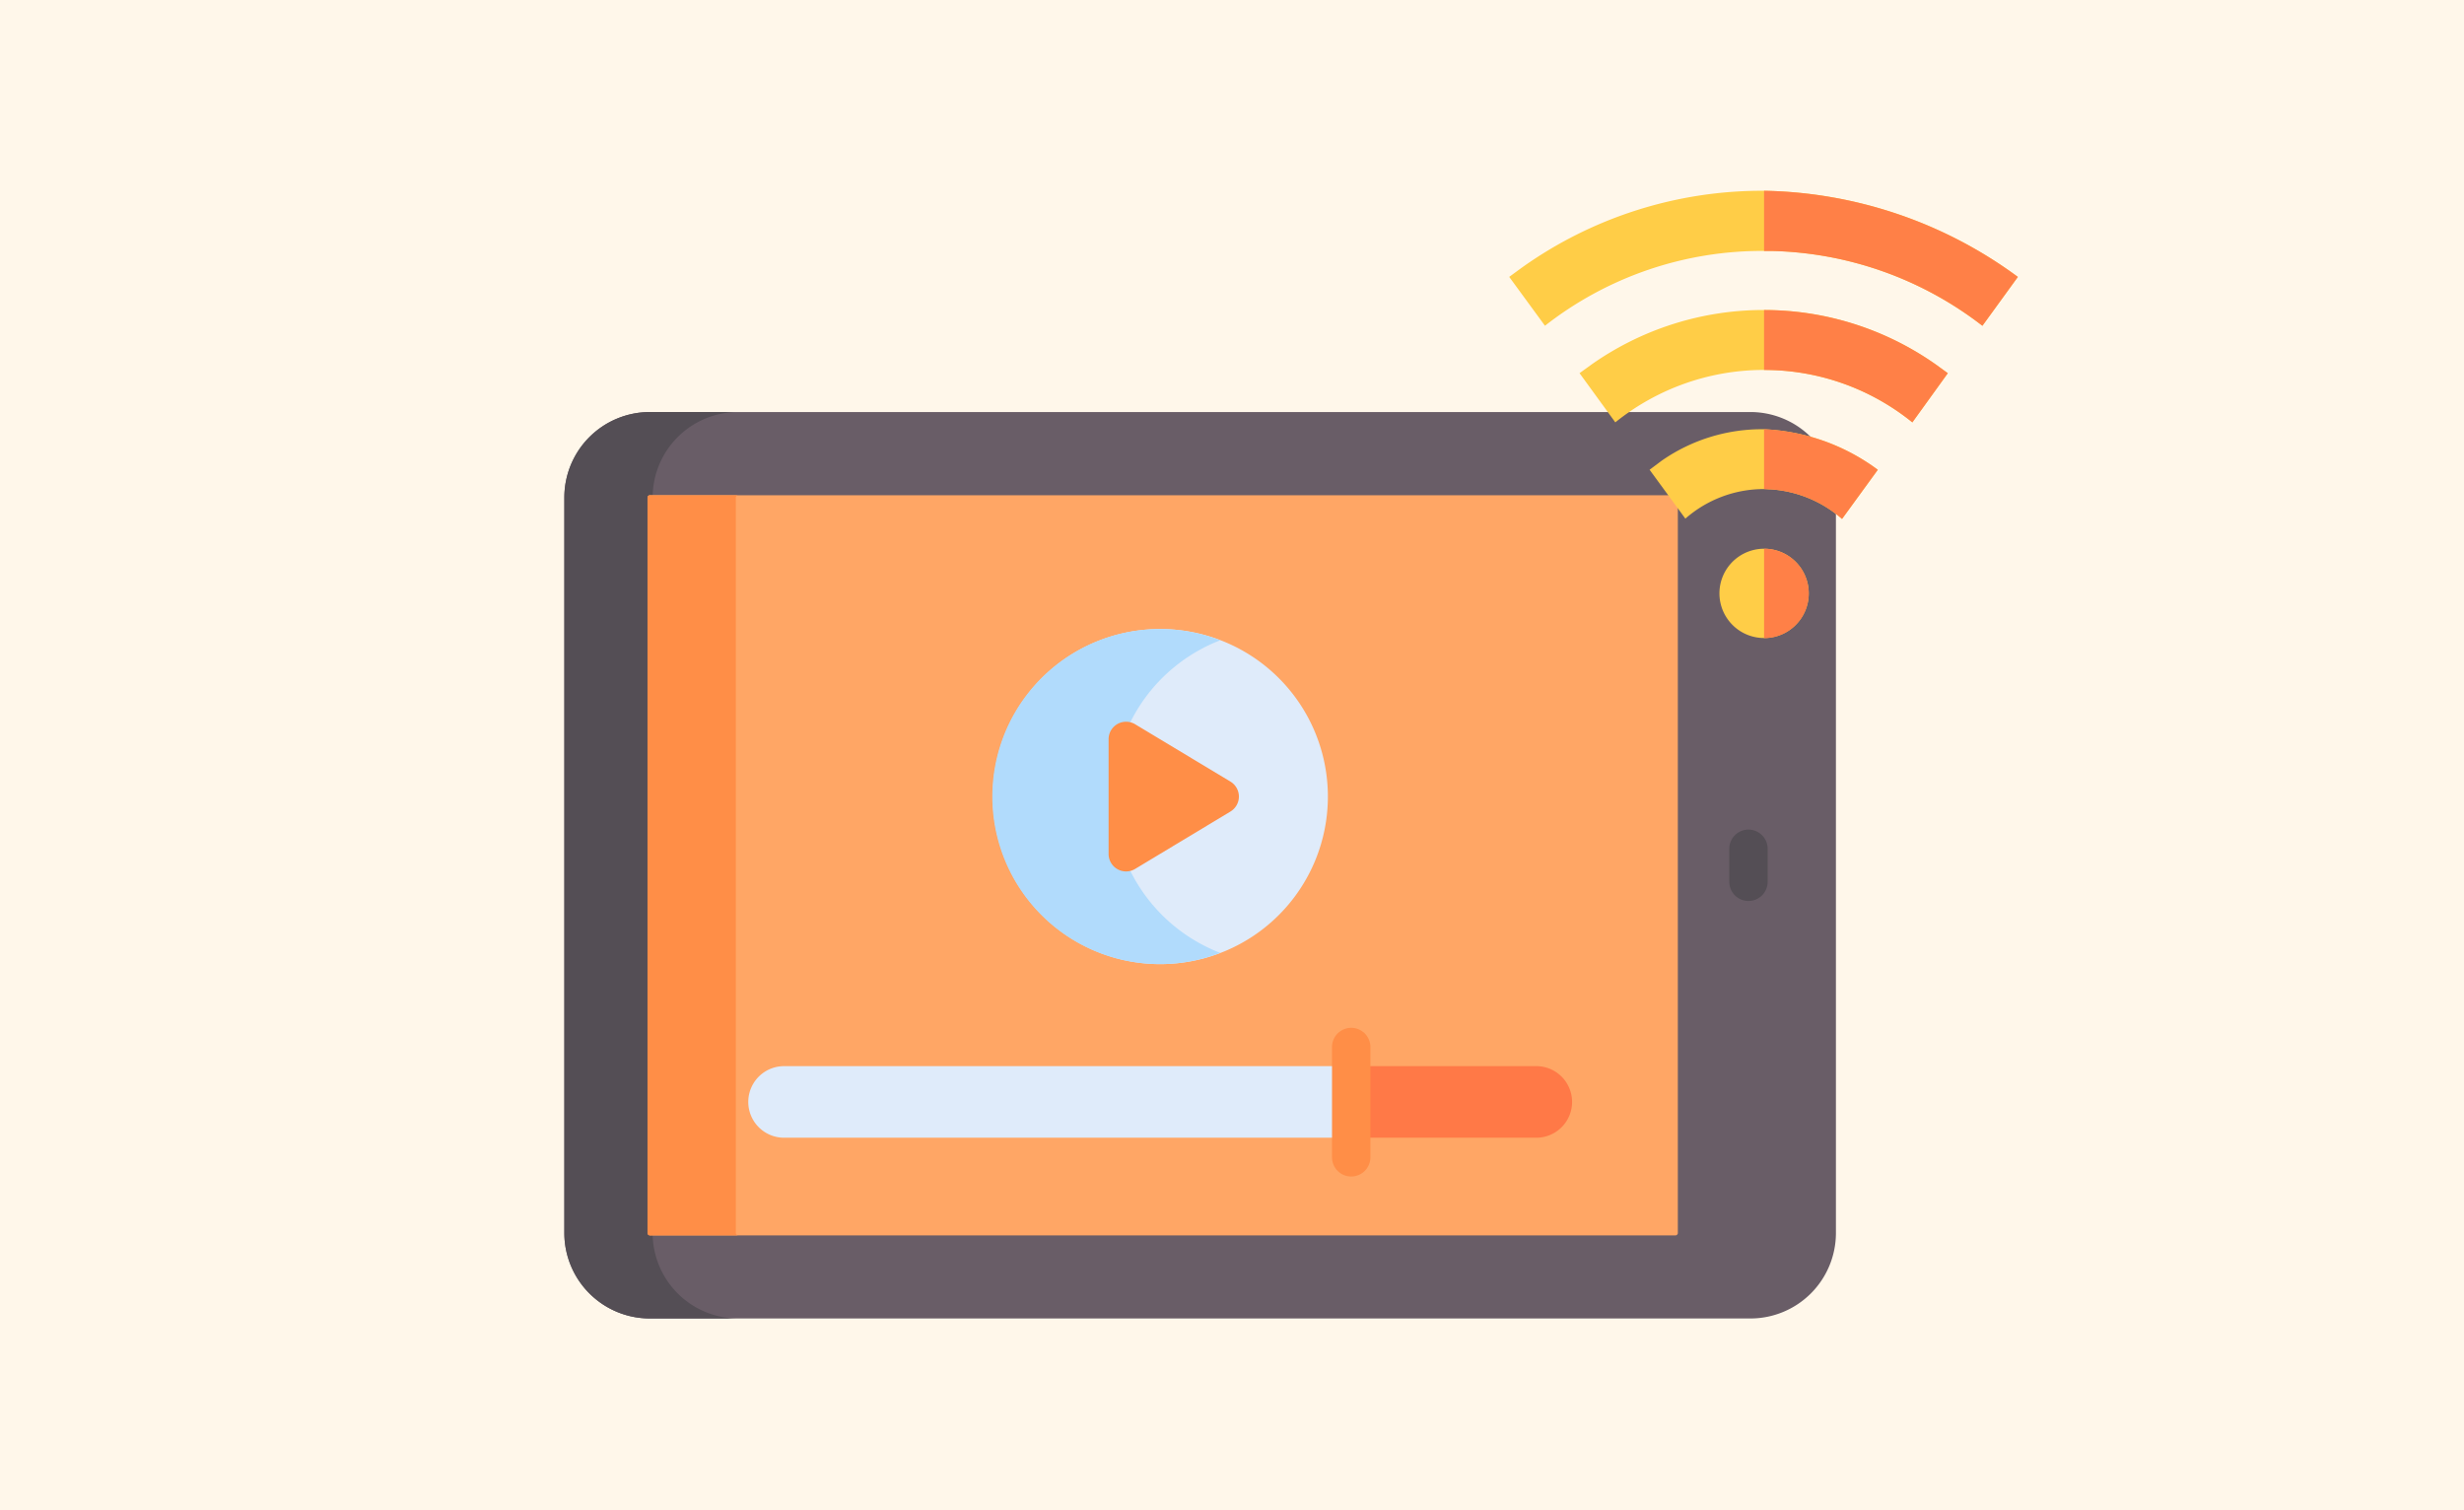 <svg xmlns="http://www.w3.org/2000/svg" width="310" height="190"><defs><style>.cls-3{fill:#544e55}.cls-5{fill:#ff8e47}.cls-6{fill:#dfebfa}.cls-9{fill:#ffcd47}</style></defs><g id="グループ_4348" data-name="グループ 4348" transform="translate(-184 -2818)"><path id="長方形_4834" data-name="長方形 4834" transform="translate(184 2818)" fill="#fff7ea" d="M0 0h310v190H0z"/><g id="グループ_4338" data-name="グループ 4338" transform="translate(255 2842)"><path id="パス_18620" data-name="パス 18620" d="M0 27.189v92.581a10.76 10.76 0 0010.735 10.73h138.511a10.76 10.76 0 0010.735-10.725V27.189a10.76 10.76 0 00-10.735-10.725H10.735A10.76 10.76 0 000 27.189z" transform="translate(0 11.373)" fill="#695d67"/><path id="パス_18621" data-name="パス 18621" class="cls-3" d="M11.11 119.778V27.189a10.76 10.76 0 0110.735-10.725h-11.11A10.76 10.76 0 000 27.189v92.581a10.76 10.76 0 0010.735 10.73h11.11a10.76 10.76 0 01-10.735-10.722z" transform="translate(0 11.373)"/><path id="パス_18622" data-name="パス 18622" d="M6.19 22.922V115.5a.309.309 0 00.269.269h129.087a.309.309 0 00.269-.269V22.922a.308.308 0 00-.269-.269H6.459a.309.309 0 00-.269.269z" transform="translate(4.276 15.649)" fill="#ffa665"/><path id="パス_18623" data-name="パス 18623" class="cls-5" d="M17.3 115.5V22.922a.308.308 0 01.269-.269H6.459a.309.309 0 00-.269.269V115.5a.309.309 0 00.269.269h11.11a.309.309 0 01-.269-.269z" transform="translate(4.276 15.649)"/><path id="パス_18624" data-name="パス 18624" class="cls-6" d="M52.939 32.61a21.077 21.077 0 1021.1 21.077 21.077 21.077 0 00-21.1-21.077z" transform="translate(22.024 22.527)"/><path id="パス_18625" data-name="パス 18625" d="M46.982 53.687a21.152 21.152 0 0113.526-19.662 21.078 21.078 0 100 39.325 21.154 21.154 0 01-13.526-19.663z" transform="translate(22.012 22.527)" fill="#b1dbfc"/><path id="パス_18626" data-name="パス 18626" class="cls-5" d="M55.828 47.04l-11.993-7.216a2.2 2.2 0 00-3.335 1.885v14.432a2.2 2.2 0 003.339 1.885l11.989-7.216a2.2 2.2 0 000-3.77z" transform="translate(27.974 27.289)"/><path id="パス_18627" data-name="パス 18627" class="cls-6" d="M89.541 65.134H18.19a4.5 4.5 0 000 9.005h71.351z" transform="translate(9.455 44.994)"/><path id="パス_18628" data-name="パス 18628" d="M81.837 65.134H58.551v9.005h23.286a4.5 4.5 0 100-9.005z" transform="translate(40.447 44.994)" fill="#ff7947"/><path id="パス_18629" data-name="パス 18629" class="cls-5" d="M59.537 80.988a2.413 2.413 0 01-2.414-2.411V64.7a2.414 2.414 0 114.829 0v13.877a2.413 2.413 0 01-2.414 2.411z" transform="translate(39.46 43.023)"/><path id="パス_18630" data-name="パス 18630" class="cls-3" d="M89.1 56.514a2.413 2.413 0 01-2.417-2.414v-4.152a2.414 2.414 0 114.829 0v4.146a2.413 2.413 0 01-2.414 2.42z" transform="translate(59.88 32.836)"/><g id="グループ_4337" data-name="グループ 4337" transform="translate(118.878)"><path id="パス_18631" data-name="パス 18631" class="cls-9" d="M102.366 45.033a5.617 5.617 0 103.978 1.645 5.624 5.624 0 00-3.978-1.645zm31.936-34.2l-4.462 6.149a44.9 44.9 0 00-26.459-9.411h-1.014a44.255 44.255 0 00-27.56 9.411l-4.5-6.149 1.537-1.124A52.056 52.056 0 01102.368 0 55.367 55.367 0 01134.3 10.837z" transform="translate(-70.309)"/><path id="パス_18632" data-name="パス 18632" class="cls-9" d="M121.871 16.82l-4.462 6.187a29.57 29.57 0 00-18.66-6.594H98.6a29.809 29.809 0 00-18.56 6.594l-4.5-6.187 1.5-1.087a37.637 37.637 0 0143.333 0zm-8.807 12.15l-4.5 6.187a15.1 15.1 0 00-8.949-3.72c-.3 0-.563-.037-.862-.037a14.958 14.958 0 00-9.9 3.72l-4.5-6.149 1.5-1.124a22.039 22.039 0 0112.9-3.975 25.93 25.93 0 0114.311 5.1z" transform="translate(-66.693 6.128)"/></g><path id="パス_18633" data-name="パス 18633" d="M94.9 50.657a5.617 5.617 0 01-5.624 5.624V45.032a5.617 5.617 0 015.624 5.625zM89.273 30a25.93 25.93 0 0114.311 5.1l-4.5 6.187a15.1 15.1 0 00-8.949-3.72c-.3 0-.563-.037-.862-.037v-7.541zm21.62-8.136l1.5 1.087-4.462 6.187a29.57 29.57 0 00-18.66-6.594v-7.539a37.456 37.456 0 0121.622 6.856zm10.312-11.024l-4.462 6.148a44.9 44.9 0 00-26.455-9.412h-1.015V0a55.368 55.368 0 0131.932 10.836z" transform="translate(61.666 .001)" fill="#ff8047"/></g></g></svg>